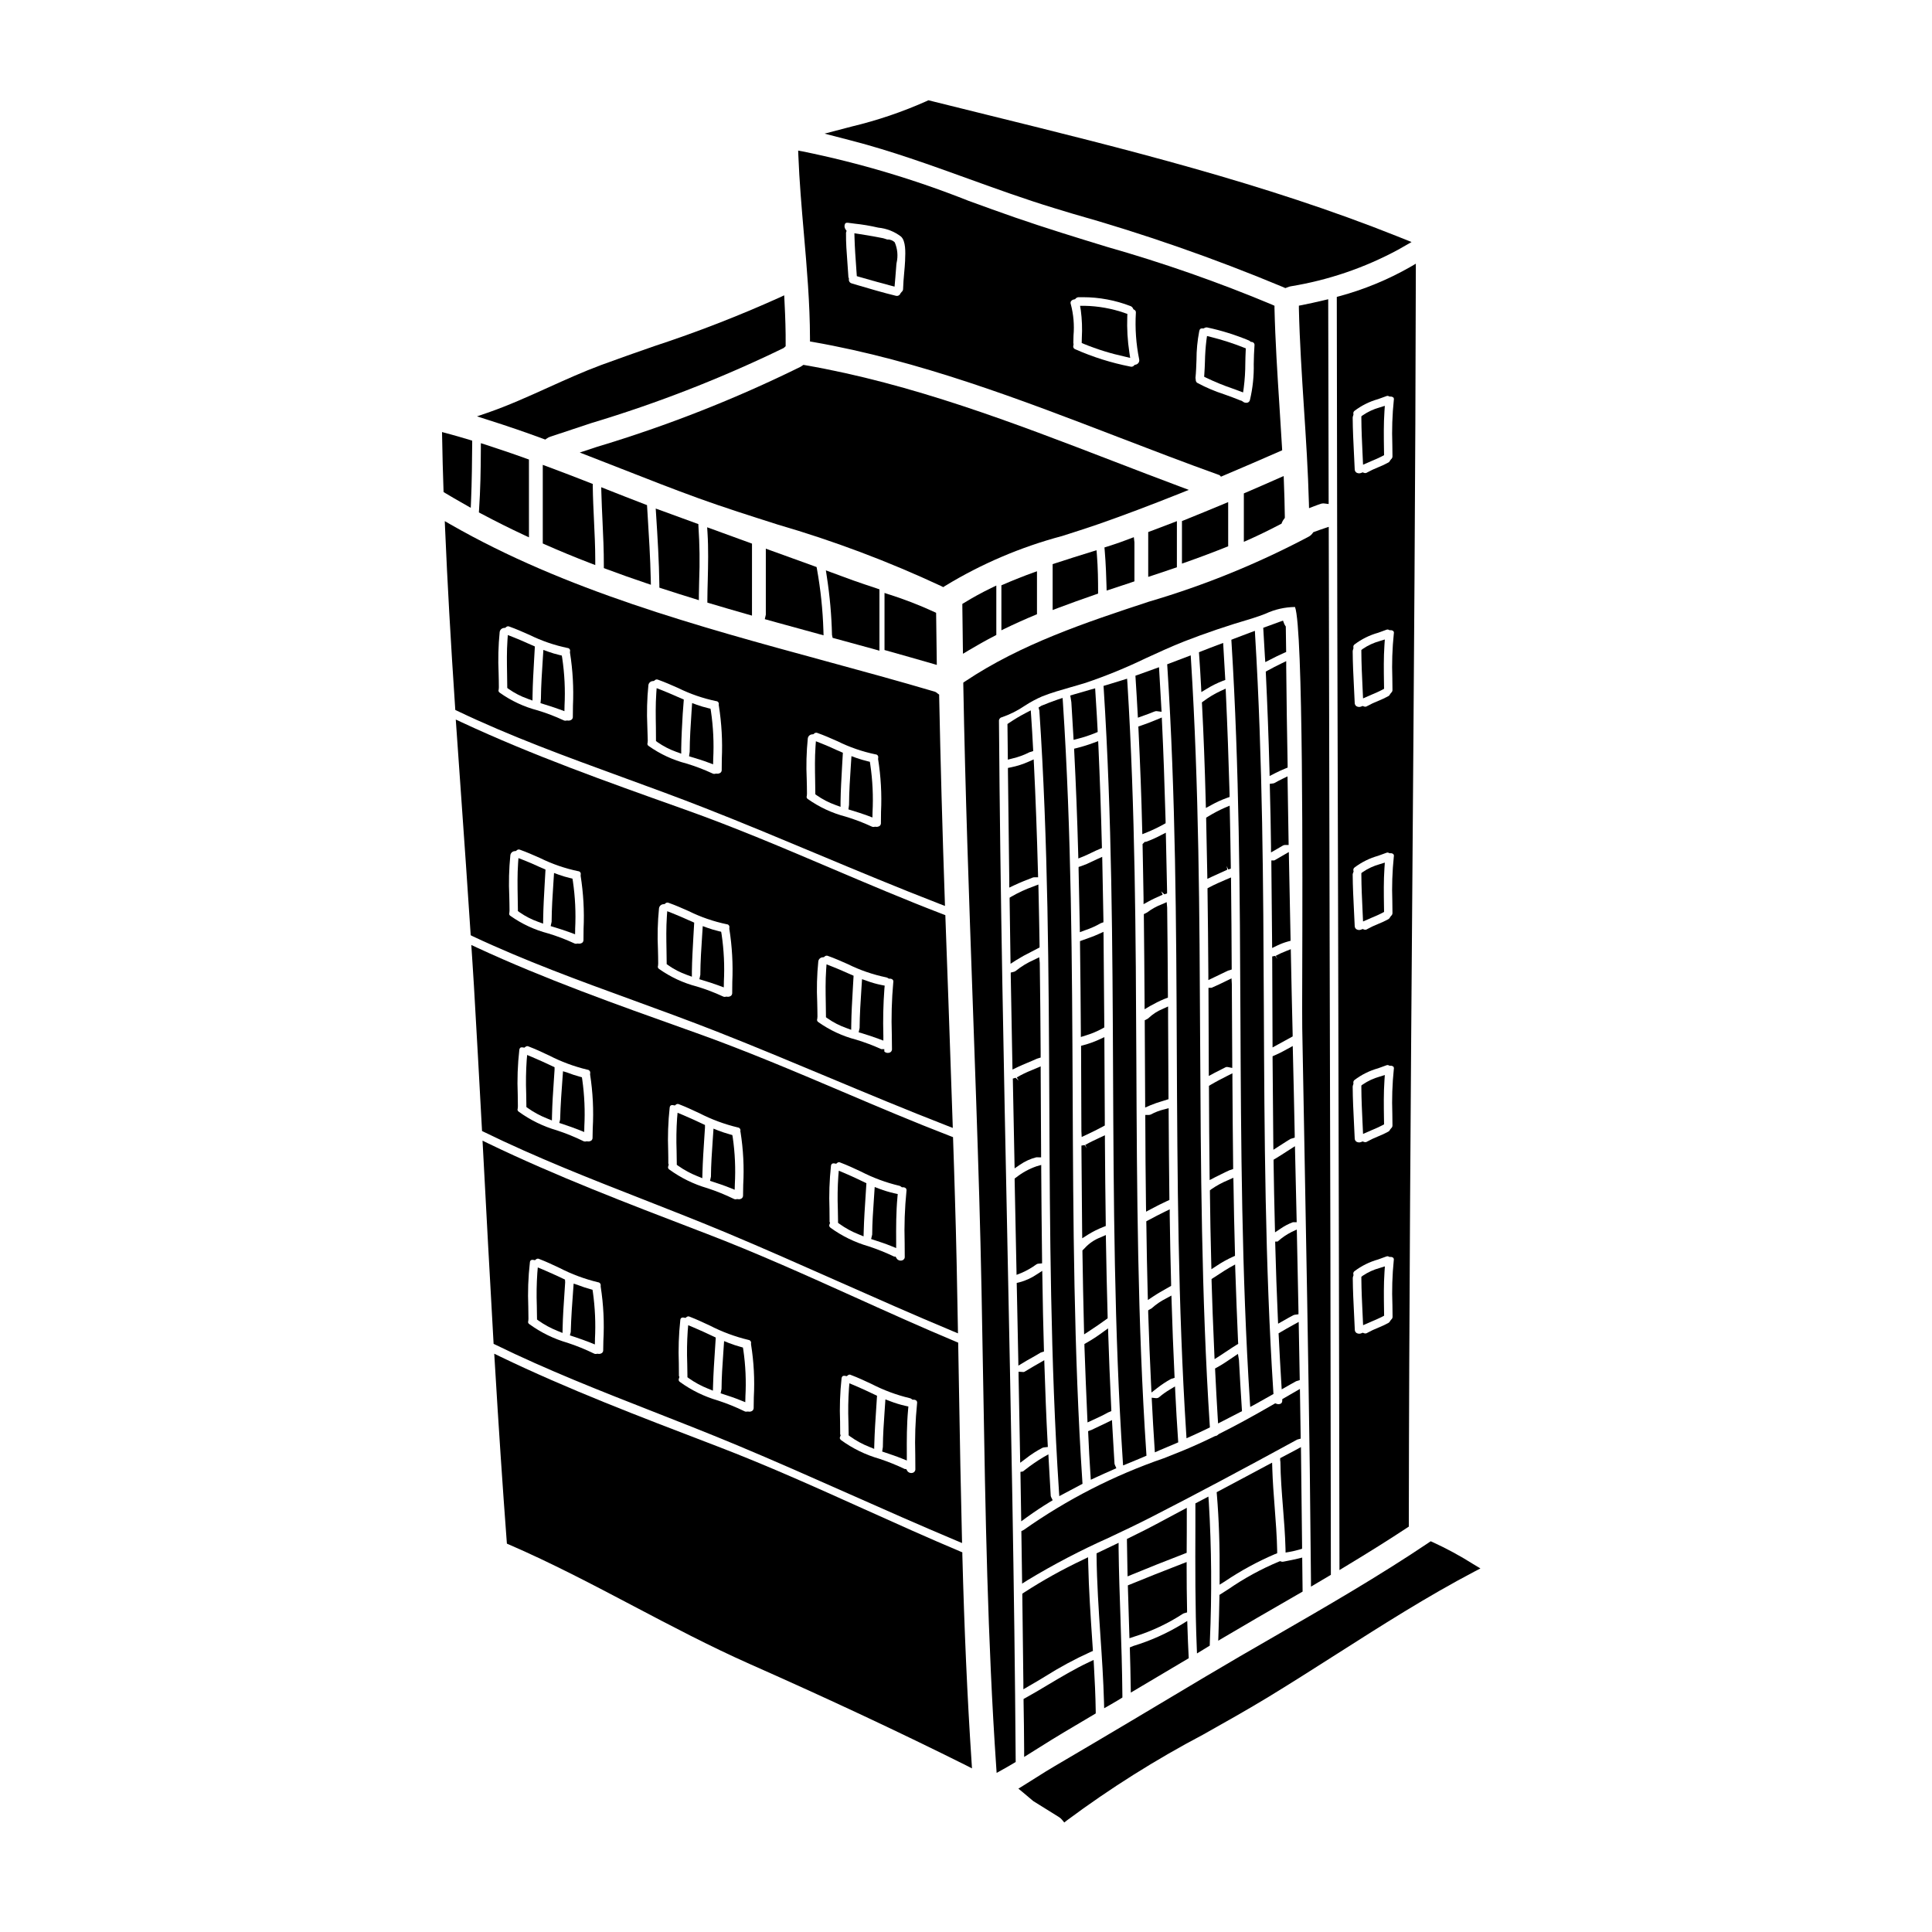 <?xml version="1.0" encoding="UTF-8"?>
<!-- Uploaded to: SVG Repo, www.svgrepo.com, Generator: SVG Repo Mixer Tools -->
<svg fill="#000000" width="800px" height="800px" version="1.1" viewBox="144 144 512 512" xmlns="http://www.w3.org/2000/svg">
 <g>
  <path d="m295.7 376.84-0.629-0.148h-0.004c-1.02-0.242-2.027-0.539-3.012-0.895l-1.23-0.449-0.152 2.363c-0.23 3.481-0.469 7.086-0.488 10.566l-0.25 1.148 0.855 0.262c1.445 0.445 2.891 0.891 4.309 1.422l1.301 0.484 0.027-1.391h-0.008c0.219-4.25 0.016-8.512-0.605-12.719z"/>
  <path d="m364.28 400.05-1.242-0.488-0.094 1.336c-0.211 3.019-0.156 6.074-0.102 9.023 0 1.051 0.035 2.102 0.043 3.148v0.504l0.395 0.293v-0.004c1.539 1.082 3.215 1.945 4.988 2.57l1.305 0.477 0.02-1.387c0.039-3.043 0.223-6.129 0.395-9.121l0.219-3.824-1.641-0.715c-1.391-0.617-2.809-1.242-4.285-1.812z"/>
  <path d="m374.52 345.88-0.629-0.148c-1.023-0.246-2.031-0.543-3.019-0.898l-1.227-0.449-0.156 2.363c-0.23 3.481-0.469 7.086-0.488 10.566l-0.16 1.18 0.852 0.266c1.418 0.438 2.836 0.875 4.223 1.391l1.289 0.488 0.027-1.387v0.004c0.219-4.25 0.016-8.512-0.609-12.719z"/>
  <path d="m282.64 371.89-1.246-0.484-0.094 1.336c-0.207 3.019-0.152 6.078-0.102 9.027 0.02 1.051 0.039 2.098 0.047 3.148v0.516l0.395 0.297c1.539 1.078 3.215 1.941 4.984 2.57l1.305 0.477 0.02-1.391c0.043-3.039 0.227-6.137 0.395-9.125l0.219-3.816-1.656-0.723c-1.379-0.633-2.805-1.277-4.266-1.832z"/>
  <path d="m380.13 474.2 1.363 0.547v-1.469c-0.027-4.07-0.023-8.055 0.336-11.98l0.078-0.863-0.848-0.188c-1.363-0.305-2.707-0.707-4.016-1.203l-1.238-0.469-0.211 3.172c-0.215 3.121-0.445 6.344-0.453 9.426l-0.285 1.18 0.832 0.277c1.496 0.484 2.996 0.977 4.441 1.57z"/>
  <path d="m311.72 409.05c7.25 2.644 14.742 5.379 22.043 8.242 9.84 3.863 19.758 8.016 29.348 12.023 10.445 4.367 21.254 8.887 32 13.059l1.387 0.539-0.047-1.492c-0.355-10.758-0.727-21.535-1.117-32.328-0.262-7.309-0.523-14.613-0.789-21.918l-0.023-0.652-0.609-0.23c-9.973-3.82-19.992-8.086-29.676-12.203-12.559-5.34-25.547-10.863-38.613-15.508l-1.465-0.523c-19.238-6.844-39.133-13.926-57.859-22.668l-1.516-0.703 0.117 1.664c0.434 6.246 0.871 12.496 1.316 18.738 0.852 12.074 1.703 24.141 2.484 36.18l0.039 0.578 0.543 0.277c13.812 6.484 28.355 11.809 42.438 16.926zm67.852-5.691h0.281c0.273-0.008 0.539 0.098 0.738 0.289 0.141 0.172 0.191 0.402 0.141 0.621-0.418 4.644-0.551 9.312-0.391 13.973 0 1.25 0.039 2.508 0.043 3.758 0.039 0.469-0.273 0.891-0.734 0.984-0.453 0.133-0.945 0.016-1.289-0.309l-0.012-0.637h-0.789c-2.172-0.988-4.406-1.828-6.691-2.519-3.59-0.93-6.981-2.508-10.008-4.652-0.301-0.172-0.422-0.547-0.277-0.859l0.051-0.578c0-1.262-0.035-2.523-0.062-3.781v-0.004c-0.172-3.625-0.078-7.258 0.285-10.871 0.078-0.598 0.578-1.055 1.18-1.082l0.305-0.035 0.227-0.199c0.234-0.207 0.57-0.258 0.855-0.125 1.777 0.625 3.543 1.418 5.281 2.18v0.004c3.215 1.59 6.621 2.762 10.133 3.492 0.18 0.031 0.352 0.105 0.5 0.211zm-42.293-13.199c0.738 4.644 1 9.355 0.789 14.059l-0.027 2.898v-0.004c0.02 0.289-0.09 0.57-0.301 0.77-0.309 0.23-0.703 0.324-1.082 0.254l-0.168-0.023-0.164 0.031h-0.004c-0.25 0.07-0.52 0.039-0.75-0.086-2.227-1.035-4.527-1.91-6.879-2.617-3.598-0.93-6.996-2.508-10.027-4.656-0.301-0.172-0.422-0.547-0.277-0.863l0.039-0.562c0-1.266-0.035-2.539-0.066-3.805-0.176-3.617-0.078-7.242 0.281-10.848 0.082-0.598 0.578-1.055 1.18-1.086l0.305-0.031 0.23-0.199v-0.004c0.133-0.125 0.309-0.195 0.488-0.195 0.125 0.004 0.25 0.027 0.363 0.074 1.781 0.625 3.562 1.418 5.285 2.18 3.211 1.59 6.609 2.762 10.117 3.492 0.219 0.008 0.422 0.117 0.555 0.293 0.129 0.176 0.172 0.402 0.117 0.613v0.156zm-39.41-14.098c0.738 4.648 1.004 9.363 0.785 14.066l-0.027 2.898v-0.004c0.027 0.293-0.082 0.586-0.297 0.789-0.312 0.23-0.703 0.32-1.082 0.254l-0.168-0.023-0.164 0.031h-0.004c-0.254 0.066-0.52 0.035-0.75-0.086-2.231-1.035-4.531-1.91-6.887-2.617-3.586-0.934-6.977-2.508-10.004-4.648-0.305-0.172-0.426-0.547-0.281-0.867l0.039-0.562c0-1.262-0.039-2.535-0.066-3.801-0.172-3.621-0.078-7.25 0.285-10.855 0.082-0.598 0.578-1.051 1.18-1.082l0.305-0.035 0.23-0.195v-0.004c0.133-0.125 0.305-0.199 0.488-0.199 0.125 0.004 0.246 0.027 0.363 0.074 1.781 0.629 3.562 1.422 5.285 2.184 3.211 1.586 6.606 2.762 10.113 3.492 0.219 0.008 0.422 0.113 0.555 0.289 0.133 0.176 0.176 0.402 0.121 0.617v0.152z"/>
  <path d="m335.11 390.92-0.629-0.148c-1.023-0.242-2.027-0.539-3.016-0.895l-1.23-0.449-0.152 2.363c-0.23 3.477-0.469 7.086-0.488 10.562l-0.25 1.148 0.855 0.266c1.445 0.441 2.894 0.887 4.309 1.418l1.301 0.484 0.027-1.391h-0.008c0.223-4.25 0.02-8.508-0.605-12.719z"/>
  <path d="m361.46 340.93-1.242-0.488-0.094 1.336c-0.211 3.023-0.156 6.078-0.102 9.055 0 1.051 0.035 2.098 0.043 3.148v0.504l0.395 0.293-0.004-0.004c1.539 1.078 3.219 1.941 4.992 2.57l1.305 0.477v-1.387c0.043-3.043 0.23-6.137 0.395-9.133l0.219-3.812-1.727-0.754c-1.344-0.629-2.742-1.246-4.18-1.805z"/>
  <path d="m292.88 317.73-0.629-0.148c-1.023-0.242-2.031-0.543-3.019-0.898l-1.23-0.445-0.16 2.477c-0.223 3.438-0.461 6.996-0.492 10.488l-0.109 1.137 0.844 0.266c1.406 0.434 2.812 0.867 4.191 1.383l1.301 0.48 0.031-1.387h-0.004c0.219-4.246 0.016-8.508-0.613-12.715z"/>
  <path d="m279.82 312.78-1.242-0.488-0.094 1.336c-0.207 3.008-0.156 6.047-0.102 8.984 0 1.062 0.035 2.129 0.043 3.191v0.504l0.395 0.297h-0.004c1.539 1.074 3.219 1.941 4.992 2.57l1.305 0.48 0.02-1.391c0.043-3.051 0.227-6.152 0.395-9.148l0.215-3.797-1.711-0.75c-1.363-0.613-2.769-1.227-4.211-1.789z"/>
  <path d="m366.09 467.57v0.492l0.395 0.293c1.562 1.121 3.258 2.047 5.051 2.754l1.316 0.539 0.043-1.426c0.086-3.098 0.293-6.238 0.496-9.277l0.215-3.379-1.645-0.789c-1.469-0.695-2.941-1.391-4.434-2.008l-1.242-0.516-0.113 1.34-0.004 0.004c-0.203 2.965-0.246 5.938-0.133 8.902 0.027 1.047 0.047 2.059 0.055 3.07z"/>
  <path d="m317.84 339.88v0.504l0.395 0.293h-0.004c1.543 1.074 3.223 1.941 4.992 2.574l1.309 0.477v-1.391c0.043-3.051 0.227-6.148 0.395-9.148l0.289-3.797-1.73-0.754c-1.391-0.609-2.789-1.223-4.223-1.781l-1.246-0.488-0.094 1.336c-0.207 3.023-0.152 6.078-0.102 9.055-0.004 1.02 0.016 2.07 0.02 3.121z"/>
  <path d="m308.78 349.9c7.289 2.66 14.832 5.406 22.156 8.285 9.883 3.871 19.84 8.039 29.469 12.066 10.656 4.461 21.672 9.055 32.637 13.301l1.387 0.535-0.047-1.488c-0.641-18.656-1.145-36.836-1.492-54.039v-0.48l-0.395-0.289v0.004c-0.09-0.066-0.176-0.141-0.258-0.219l-0.418-0.246c-9.621-2.844-19.59-5.559-29.23-8.188-33.832-9.215-68.797-18.727-99.172-36.148l-1.547-0.887 0.074 1.781c0.617 14.516 1.496 30.113 2.676 47.684l0.039 0.574 0.52 0.246c14.133 6.762 29.117 12.223 43.602 17.508zm6.766-13.449c-0.172-3.629-0.078-7.266 0.285-10.879 0.078-0.598 0.578-1.055 1.18-1.082l0.305-0.035 0.227-0.199c0.129-0.125 0.305-0.195 0.484-0.195 0.125 0 0.254 0.027 0.371 0.074 1.781 0.629 3.566 1.422 5.289 2.184 3.207 1.586 6.606 2.758 10.105 3.488 0.223 0.008 0.426 0.113 0.559 0.289 0.129 0.176 0.176 0.402 0.121 0.617v0.156l0.031 0.152c0.738 4.656 1 9.375 0.785 14.082l-0.027 2.875c0.031 0.297-0.082 0.586-0.301 0.785-0.312 0.234-0.703 0.324-1.082 0.258h-0.164l-0.164 0.031h-0.004c-0.254 0.07-0.523 0.039-0.75-0.086-2.231-1.035-4.531-1.914-6.883-2.621-3.59-0.93-6.981-2.504-10.008-4.648-0.305-0.172-0.426-0.551-0.281-0.867l0.039-0.559c-0.059-1.281-0.086-2.562-0.117-3.82zm61.145 8.66 0.004-0.004c0.746 4.648 1.012 9.363 0.785 14.066l-0.027 2.894v-0.004c0.027 0.297-0.082 0.586-0.301 0.789-0.309 0.227-0.699 0.32-1.082 0.258l-0.164-0.023-0.164 0.031c-0.254 0.066-0.523 0.035-0.758-0.086-2.227-1.035-4.527-1.91-6.879-2.617-3.59-0.934-6.981-2.508-10.008-4.652-0.305-0.172-0.426-0.547-0.281-0.863l0.039-0.562c0-1.266-0.035-2.535-0.066-3.801-0.172-3.621-0.078-7.246 0.285-10.852 0.082-0.598 0.578-1.055 1.184-1.074l0.309-0.039 0.227-0.199v-0.004c0.129-0.121 0.305-0.191 0.484-0.195 0.125 0.004 0.25 0.031 0.367 0.074 1.781 0.629 3.562 1.422 5.289 2.184h0.004c3.203 1.59 6.602 2.762 10.102 3.488 0.223 0.008 0.426 0.113 0.559 0.289 0.133 0.176 0.18 0.402 0.125 0.617v0.156zm-81.641-28.164c0.742 4.644 1.004 9.355 0.789 14.055l-0.031 2.906c0.027 0.293-0.082 0.586-0.301 0.785-0.309 0.23-0.699 0.324-1.082 0.258l-0.164-0.023-0.164 0.035c-0.254 0.062-0.523 0.031-0.758-0.086-2.227-1.039-4.527-1.914-6.879-2.625-3.598-0.938-6.992-2.523-10.023-4.68-0.301-0.172-0.422-0.547-0.273-0.863l0.039-0.559c0-1.262-0.035-2.527-0.066-3.789v-0.004c-0.172-3.625-0.078-7.254 0.281-10.867 0.082-0.598 0.578-1.055 1.184-1.082l0.309-0.035 0.227-0.199c0.129-0.129 0.305-0.199 0.488-0.203 0.125 0.004 0.25 0.031 0.363 0.082 1.781 0.629 3.566 1.422 5.289 2.184h0.004c3.207 1.582 6.602 2.754 10.105 3.484 0.219 0.008 0.426 0.117 0.555 0.293 0.133 0.176 0.18 0.402 0.121 0.613l-0.02 0.152z"/>
  <path d="m373.7 403.93-1.25-0.441-0.156 2.363c-0.227 3.481-0.469 7.086-0.488 10.562l-0.25 1.156 0.863 0.254c1.473 0.445 2.918 0.918 4.328 1.445l1.352 0.5v-1.438l-0.004 0.004c-0.117-4.086-0.027-8.18 0.277-12.258l0.078-0.875-0.883-0.172c-1.316-0.266-2.609-0.633-3.867-1.102z"/>
  <path d="m331.68 346.07 1.301 0.48 0.027-1.387c0.219-4.246 0.016-8.508-0.605-12.715l-0.113-0.633-0.629-0.148-0.004-0.004c-1.02-0.242-2.027-0.539-3.012-0.895l-1.227-0.449-0.16 2.418c-0.23 3.461-0.469 7.035-0.484 10.504l-0.164 1.18 0.855 0.266c1.41 0.414 2.828 0.852 4.215 1.383z"/>
  <path d="m322.07 385.97-1.246-0.488-0.094 1.336c-0.207 3.019-0.152 6.078-0.098 9.027 0 1.051 0.035 2.102 0.043 3.148v0.504l0.395 0.293h-0.004c1.539 1.078 3.215 1.941 4.984 2.57l1.305 0.477v-1.387c0.043-3.047 0.227-6.141 0.395-9.137l0.219-3.809-1.652-0.723c-1.375-0.617-2.797-1.238-4.246-1.812z"/>
  <path d="m327.62 495.71-1.242-0.516-0.113 1.34-0.004-0.004c-0.203 2.957-0.25 5.926-0.137 8.887 0 1.02 0.043 2.039 0.051 3.062v0.5l0.395 0.293-0.004-0.004c1.57 1.105 3.262 2.023 5.043 2.731l1.316 0.539 0.043-1.426c0.086-3.121 0.297-6.297 0.5-9.344l0.215-3.305-0.598-0.285c-1.805-0.852-3.621-1.703-5.465-2.469z"/>
  <path d="m340.88 501.11-0.59-0.168c-1.066-0.293-2.117-0.637-3.148-1.039l-1.25-0.496-0.219 3.262c-0.215 3.098-0.438 6.297-0.457 9.445l-0.242 1.129 0.84 0.273c1.305 0.418 2.844 0.93 4.375 1.551l1.316 0.531 0.039-1.418-0.008 0.004c0.234-4.164 0.051-8.344-0.551-12.469z"/>
  <path d="m301.02 485.8-0.594-0.168v-0.004c-1.066-0.285-2.117-0.633-3.148-1.035l-1.258-0.414-0.098 1.348c-0.277 3.695-0.559 7.516-0.668 11.477l-0.223 0.883 1.18 0.395c1.375 0.461 2.754 0.934 4.109 1.477l1.324 0.535 0.031-1.426h-0.008c0.219-4.164 0.031-8.336-0.551-12.465z"/>
  <path d="m488.7 525.25-0.207-13.168-4.668 2.699-0.027 0.531c-0.004 0.258-0.133 0.496-0.344 0.641-0.328 0.188-0.723 0.223-1.078 0.094l-0.43-0.152-0.395 0.227c-5.562 3.219-10.18 5.731-14.527 7.906l-0.316 0.25 0.004 0.004c-0.148 0.148-0.348 0.238-0.555 0.258l-0.246 0.078c-3.293 1.602-6.246 2.93-9.027 4.055l-4.504 1.793h-0.004c-13.18 4.539-25.652 10.926-37.043 18.965l-0.66 0.34 0.203 13.906 1.484-0.941c6.898-4.164 14.043-7.898 21.398-11.184 3.797-1.789 7.723-3.641 11.488-5.578 11.672-5.977 23.859-12.461 38.523-20.469z"/>
  <path d="m410.96 472.75c-0.93-45.121-1.887-91.785-2.223-137.67-0.043-0.469 0.277-0.895 0.738-0.992 2.141-0.734 4.172-1.75 6.047-3.023 1.488-0.977 3.059-1.824 4.695-2.531 2.43-0.961 5-1.688 7.477-2.398 1.344-0.395 2.688-0.762 4.023-1.18 5.43-1.84 10.742-4.012 15.902-6.508 3.32-1.527 6.758-3.102 10.195-4.465 5.598-2.184 11.5-4.184 18.051-6.109 1.156-0.34 2.32-0.789 3.496-1.227h-0.004c2.453-1.148 5.125-1.758 7.832-1.789 2.191 5.66 1.992 71.59 1.918 96.656-0.023 7.57-0.039 13.047 0 14.957l0.5 27.16c0.547 29.465 1.109 59.93 1.5 89.871l0.023 2.102c0.102 9.055 0.207 18.105 0.289 27.16v1.707l5.273-3.121v-0.566c-0.051-56.613-0.16-113.22-0.328-169.82-0.086-35.328-0.164-70.652-0.234-105.98v-1.367l-1.297 0.434c-0.859 0.289-1.684 0.57-2.516 0.887l-0.281 0.105-0.176 0.246v0.004c-0.281 0.398-0.656 0.727-1.09 0.949-13.5 7.148-27.691 12.918-42.352 17.219-16.605 5.481-33.773 11.148-48.691 21.137l-0.445 0.297v0.539c0.512 28.27 1.535 57.008 2.523 84.805 0.602 16.953 1.203 33.898 1.699 50.836 0.496 16.688 0.789 33.73 1.066 50.211 0.562 33.176 1.145 67.484 3.441 101l0.105 1.547 1.355-0.75c1.02-0.566 2.098-1.18 3.203-1.844l0.488-0.289v-0.566c-0.324-45.863-1.281-92.523-2.207-137.63z"/>
  <path d="m293.13 482.82c-1.777-0.836-3.562-1.668-5.371-2.422l-1.238-0.516-0.113 1.344h-0.004c-0.203 2.953-0.25 5.918-0.141 8.875 0.02 1.02 0.039 2.047 0.047 3.066l0.004 0.512 0.395 0.297h-0.004c1.566 1.102 3.258 2.016 5.039 2.727l1.328 0.543 0.031-1.434c0.062-2.988 0.273-6.016 0.473-8.945l0.199-3.035-0.047-0.73z"/>
  <path d="m399.03 556.02v-0.633l-0.586-0.246c-8.539-3.594-17.141-7.477-25.465-11.223-12.668-5.707-25.766-11.605-38.965-16.656l-1.828-0.699c-18.5-7.086-37.656-14.379-55.695-23.086l-1.512-0.73 0.102 1.672c1.062 17.855 2.113 33.578 3.207 48.074l0.047 0.59 0.547 0.234c11.242 4.856 22.27 10.664 32.938 16.277 10.023 5.277 20.387 10.738 30.957 15.422 21.094 9.344 39.824 18.125 57.273 26.836l1.535 0.789-0.109-1.711c-1.129-17.031-1.926-34.996-2.445-54.91z"/>
  <path d="m368.9 523.88v0.5l0.395 0.293c1.562 1.121 3.262 2.047 5.051 2.754l1.32 0.539 0.039-1.426c0.086-3.086 0.293-6.215 0.496-9.246l0.219-3.406-1.527-0.719c-1.512-0.711-3.023-1.426-4.555-2.062l-1.242-0.512-0.113 1.34c-0.203 2.953-0.25 5.91-0.141 8.863 0.035 1.035 0.059 2.059 0.059 3.082z"/>
  <path d="m330.22 441.85c-1.793-0.844-3.594-1.684-5.414-2.441l-1.242-0.516-0.113 1.34h-0.008c-0.199 2.941-0.246 5.894-0.137 8.844 0.02 1.031 0.039 2.062 0.047 3.098v0.5l0.395 0.297v-0.004c1.57 1.102 3.266 2.019 5.047 2.727l1.32 0.543 0.039-1.426c0.086-3.148 0.297-6.297 0.5-9.367l0.172-2.621v-0.691z"/>
  <path d="m298.21 429.49-0.598-0.168-0.004-0.004c-1.066-0.285-2.117-0.629-3.148-1.031l-1.254-0.395-0.098 1.348c-0.277 3.688-0.559 7.508-0.668 11.465l-0.223 0.883 1.18 0.395c1.375 0.465 2.754 0.934 4.106 1.48l1.328 0.531 0.027-1.43h-0.004c0.219-4.16 0.035-8.336-0.547-12.461z"/>
  <path d="m338.07 444.8-0.594-0.168c-1.227-0.348-2.227-0.676-3.148-1.035l-1.242-0.496-0.219 3.207c-0.215 3.113-0.438 6.332-0.461 9.508l-0.242 1.125 0.844 0.273c1.211 0.395 2.805 0.918 4.375 1.551l1.312 0.527 0.043-1.414-0.004 0.004c0.23-4.164 0.047-8.344-0.551-12.469z"/>
  <path d="m382.95 530.5 1.367 0.551v-1.469c-0.027-4.074-0.023-8.055 0.336-11.984l0.078-0.863-0.848-0.184h-0.004c-1.359-0.312-2.699-0.723-4-1.227l-1.238-0.465-0.215 3.184c-0.219 3.113-0.441 6.336-0.457 9.414l-0.184 1.211 0.82 0.277c1.453 0.492 2.926 0.98 4.344 1.555z"/>
  <path d="m290.36 426.54c-1.797-0.844-3.598-1.684-5.418-2.441l-1.242-0.52-0.117 1.344h-0.004c-0.199 2.953-0.246 5.918-0.133 8.879 0 1.02 0.039 2.043 0.047 3.066v0.5l0.395 0.293c1.566 1.102 3.258 2.019 5.043 2.727l1.328 0.543 0.031-1.434c0.062-3.004 0.273-6.047 0.473-8.992l0.199-2.988v-0.691z"/>
  <path d="m314.59 461.91c7.219 2.832 14.68 5.758 21.941 8.789 9.895 4.148 19.879 8.574 29.52 12.852 9.945 4.406 20.227 8.961 30.43 13.219l1.391 0.582-0.023-1.504c-0.191-11.125-0.418-23.035-0.789-34.805-0.137-5.004-0.309-10.004-0.477-15.039l-0.023-0.652-0.605-0.23c-9.695-3.738-19.438-7.871-28.859-11.883-12.566-5.34-25.586-10.859-38.645-15.516l-2.66-0.949c-18.414-6.559-37.457-13.34-55.391-21.648l-1.5-0.695 0.309 4.676c0.137 2.086 0.277 4.172 0.395 6.262 0.73 12.578 1.434 25.176 2.109 37.785l0.031 0.574 0.52 0.254c13.773 6.742 28.285 12.434 42.328 17.93zm49.258 5.879c0-1.109 0-2.211-0.027-3.316h0.004c-0.152-3.844-0.023-7.695 0.391-11.52 0.012-0.203 0.102-0.395 0.254-0.531 0.207-0.121 0.453-0.156 0.684-0.098l0.441 0.078 0.348-0.277v0.004c0.211-0.16 0.496-0.18 0.727-0.051 1.848 0.691 3.688 1.551 5.473 2.387 3.227 1.664 6.648 2.934 10.18 3.773 0.16 0.035 0.309 0.105 0.43 0.211l0.25 0.188h0.316c0.281-0.008 0.555 0.094 0.762 0.289 0.133 0.184 0.188 0.414 0.148 0.637-0.461 4.594-0.625 9.211-0.484 13.828 0 1.211 0.023 2.422 0.023 3.633 0.043 0.477-0.281 0.906-0.75 1.004-0.516 0.152-1.07-0.047-1.371-0.488l-0.309-0.516h-0.352 0.004c-2.195-1.051-4.457-1.961-6.769-2.727-3.641-1.043-7.066-2.715-10.133-4.934-0.426-0.348-0.363-0.648-0.281-0.844l0.164-0.445zm-23.598-23.762 0.004 0.004c0.73 4.613 0.969 9.293 0.707 13.957l-0.043 2.781c0.02 0.301-0.098 0.59-0.32 0.789-0.305 0.227-0.691 0.312-1.062 0.23l-0.176-0.027-0.176 0.035h-0.004c-0.238 0.07-0.492 0.039-0.707-0.078-2.262-1.102-4.598-2.051-6.988-2.832-3.637-1.055-7.062-2.731-10.125-4.961-0.297-0.184-0.41-0.559-0.262-0.875l0.125-0.434-0.113-0.262c0-1.113 0-2.219-0.031-3.324v0.004c-0.152-3.848-0.023-7.699 0.395-11.527 0.012-0.203 0.102-0.391 0.25-0.531 0.207-0.121 0.457-0.156 0.688-0.094l0.438 0.078 0.348-0.281v0.004c0.227-0.145 0.508-0.16 0.75-0.047 1.785 0.684 3.578 1.52 5.309 2.332l0.004-0.004c3.258 1.684 6.711 2.969 10.281 3.824 0.219 0.023 0.422 0.137 0.551 0.316 0.129 0.184 0.172 0.41 0.117 0.625v0.141zm-39.871-15.32c0.738 4.742 0.977 9.551 0.703 14.344l-0.047 2.422c0.023 0.289-0.09 0.57-0.305 0.766-0.301 0.219-0.68 0.305-1.047 0.234l-0.18-0.031-0.18 0.039c-0.246 0.062-0.508 0.035-0.738-0.082-2.258-1.105-4.59-2.051-6.977-2.836-3.637-1.051-7.062-2.723-10.125-4.949-0.301-0.172-0.422-0.543-0.277-0.859l0.039-0.535c0-1.047-0.023-2.094-0.039-3.148-0.168-3.965-0.027-7.934 0.422-11.875 0.012-0.207 0.102-0.398 0.254-0.535 0.129-0.082 0.273-0.121 0.426-0.113 0.074 0 0.148 0.008 0.223 0.02l0.426 0.074 0.348-0.254c0.227-0.172 0.535-0.199 0.785-0.062 1.82 0.688 3.625 1.535 5.375 2.363l0.004-0.004c3.242 1.676 6.68 2.953 10.23 3.801 0.227 0.02 0.43 0.133 0.562 0.312 0.133 0.18 0.184 0.406 0.141 0.629v0.137z"/>
  <path d="m317.2 518.13c7.281 2.859 14.816 5.809 22.137 8.867 9.977 4.168 20.027 8.625 29.75 12.938 9.301 4.125 18.926 8.391 28.469 12.398l1.402 0.59-0.035-1.523c-0.32-12.746-0.543-25.508-0.762-38.266l-0.234-13.324-0.59-0.246c-8.996-3.766-18.062-7.848-26.828-11.809-12.785-5.762-26.004-11.719-39.301-16.816l-2.266-0.867c-18.465-7.086-37.559-14.367-55.566-23.059l-1.5-0.723 0.09 1.66c0.898 17.199 1.84 34.402 2.812 51.605l0.031 0.574 0.52 0.25c13.633 6.676 27.988 12.309 41.871 17.75zm49.457 5.965c0-1.109 0-2.219-0.027-3.32v-0.004c-0.152-3.844-0.02-7.695 0.395-11.523 0.012-0.203 0.105-0.395 0.254-0.531 0.207-0.125 0.453-0.156 0.688-0.094l0.438 0.074 0.348-0.277-0.004 0.004c0.215-0.16 0.5-0.18 0.734-0.047 1.844 0.688 3.688 1.551 5.469 2.383h-0.004c3.231 1.664 6.644 2.934 10.18 3.777 0.16 0.031 0.312 0.105 0.438 0.211l0.25 0.184h0.312c0.281-0.008 0.555 0.094 0.758 0.285 0.137 0.184 0.191 0.414 0.152 0.637-0.465 4.594-0.625 9.215-0.484 13.832 0 1.207 0.023 2.422 0.023 3.633 0.039 0.477-0.285 0.91-0.758 1.004-0.512 0.152-1.062-0.047-1.359-0.488l-0.309-0.516h-0.352c-2.195-1.051-4.457-1.961-6.769-2.727-3.641-1.043-7.07-2.715-10.133-4.941-0.43-0.344-0.363-0.641-0.281-0.84l0.16-0.441zm-23.617-23.77c0.738 4.602 0.984 9.273 0.73 13.93l-0.039 2.809c0.016 0.301-0.105 0.59-0.328 0.789-0.305 0.227-0.691 0.309-1.062 0.23l-0.16-0.008h-0.18c-0.234 0.07-0.492 0.039-0.707-0.078-2.262-1.102-4.594-2.047-6.984-2.828-3.637-1.051-7.066-2.723-10.133-4.945-0.297-0.184-0.41-0.559-0.266-0.875l0.141-0.434-0.129-0.27c0-1.105 0-2.211-0.027-3.312v0.004c-0.152-3.848-0.023-7.699 0.395-11.527 0.008-0.203 0.098-0.395 0.254-0.531 0.203-0.121 0.449-0.156 0.684-0.098l0.438 0.078 0.352-0.281-0.004 0.004c0.223-0.152 0.512-0.168 0.75-0.043 1.789 0.684 3.578 1.52 5.309 2.332v-0.004c3.262 1.684 6.715 2.969 10.281 3.824 0.223 0.02 0.422 0.137 0.551 0.316 0.129 0.18 0.176 0.406 0.121 0.621v0.141zm-39.844-15.312c0.738 4.742 0.973 9.551 0.703 14.344l-0.043 2.422c0.02 0.285-0.094 0.566-0.309 0.762-0.301 0.219-0.68 0.305-1.047 0.238l-0.18-0.031-0.176 0.035h-0.004c-0.246 0.066-0.508 0.039-0.734-0.082-2.262-1.102-4.594-2.051-6.984-2.836-3.641-1.051-7.07-2.723-10.137-4.953-0.305-0.172-0.426-0.543-0.281-0.859l0.039-0.535c0-1.055-0.023-2.109-0.039-3.148-0.168-3.957-0.027-7.918 0.426-11.852 0.008-0.207 0.102-0.402 0.254-0.535 0.125-0.082 0.273-0.121 0.422-0.117 0.078 0 0.152 0.008 0.23 0.023l0.426 0.074 0.344-0.262-0.004 0.004c0.23-0.172 0.535-0.195 0.789-0.062 1.812 0.688 3.617 1.535 5.359 2.363v-0.004c3.246 1.676 6.684 2.957 10.234 3.809 0.223 0.02 0.426 0.133 0.559 0.312 0.133 0.18 0.184 0.406 0.141 0.625v0.141z"/>
  <path d="m484.19 270.15-1.328 0.586c-2.871 1.262-5.734 2.527-8.633 3.766l-0.598 0.254v12.832l1.387-0.613c2.516-1.121 5.223-2.438 8.266-4.027l0.328-0.168 0.133-0.344v0.004c0.137-0.328 0.32-0.637 0.543-0.918l0.203-0.27v-0.34c-0.027-3.106-0.137-6.211-0.25-9.316z"/>
  <path d="m498.98 222.48-0.715 0.203v0.742c0.055 55.656 0.172 111.32 0.355 166.99 0.145 55.977 0.262 111.95 0.352 167.93v1.738l1.488-0.902c6.434-3.883 11.66-7.164 16.449-10.324l0.441-0.289v-0.531c0.07-56.598 0.512-114.14 0.934-169.78 0.395-53.312 0.832-108.44 0.926-162.66v-1.715l-1.484 0.867-0.008 0.008c-5.894 3.356-12.191 5.953-18.738 7.731zm3.684 31.18c-0.066-0.297 0.051-0.605 0.297-0.785 1.867-1.418 3.988-2.473 6.246-3.102 0.719-0.246 1.445-0.504 2.176-0.789 0.109-0.043 0.227-0.07 0.348-0.074 0.098 0 0.195 0.027 0.281 0.07l0.219 0.109h0.242l0.004 0.004c0.285-0.016 0.566 0.078 0.789 0.254 0.129 0.184 0.172 0.418 0.113 0.633-0.41 3.941-0.539 7.906-0.395 11.867 0 1.016 0.031 2.031 0.035 3.035 0.02 0.312-0.113 0.617-0.359 0.812l-0.281 0.359v-0.004c-0.082 0.219-0.238 0.402-0.441 0.516-0.875 0.48-1.777 0.902-2.703 1.27-1.004 0.395-1.977 0.852-2.922 1.371-0.238 0.172-0.543 0.211-0.816 0.109l-0.395-0.145-0.371 0.16c-0.402 0.164-0.863 0.137-1.242-0.078-0.301-0.195-0.48-0.531-0.477-0.891-0.059-1.312-0.125-2.625-0.188-3.938-0.16-3.195-0.328-6.504-0.348-9.727 0.008-0.184 0.047-0.363 0.117-0.535l0.082-0.246zm10.344 236.22c0 1.016 0.031 2.027 0.035 3.035 0.016 0.309-0.117 0.602-0.359 0.789l-0.281 0.363c-0.082 0.215-0.238 0.398-0.441 0.512-0.875 0.477-1.777 0.898-2.703 1.266-1 0.398-1.977 0.859-2.922 1.379-0.238 0.168-0.543 0.203-0.816 0.102l-0.395-0.141-0.371 0.156c-0.402 0.172-0.867 0.141-1.246-0.078-0.301-0.195-0.48-0.531-0.473-0.891-0.059-1.312-0.125-2.621-0.188-3.938-0.16-3.199-0.328-6.508-0.348-9.73v0.004c0.008-0.184 0.047-0.363 0.117-0.531l0.082-0.25-0.051-0.254v-0.004c-0.059-0.297 0.055-0.605 0.297-0.789 1.871-1.418 3.992-2.469 6.254-3.102 0.715-0.25 1.441-0.504 2.168-0.789v0.004c0.109-0.047 0.227-0.074 0.348-0.074 0.098 0 0.195 0.023 0.281 0.07l0.219 0.109h0.246c0.289-0.023 0.57 0.07 0.789 0.254 0.129 0.188 0.168 0.422 0.113 0.641-0.395 3.941-0.516 7.91-0.355 11.871zm-10.344-58.883c-0.059-0.297 0.055-0.605 0.297-0.789 1.867-1.418 3.988-2.469 6.25-3.098 0.719-0.25 1.445-0.508 2.172-0.789v0.004c0.109-0.047 0.227-0.074 0.348-0.078 0.098 0.004 0.195 0.027 0.281 0.07l0.219 0.109h0.246c0.285-0.02 0.57 0.07 0.789 0.254 0.129 0.184 0.172 0.418 0.113 0.637-0.406 3.941-0.539 7.906-0.395 11.867 0 1.012 0.031 2.027 0.035 3.035 0.016 0.309-0.117 0.602-0.359 0.789l-0.281 0.359c-0.082 0.219-0.238 0.398-0.441 0.516-0.875 0.477-1.777 0.898-2.703 1.266-1 0.398-1.977 0.855-2.922 1.379-0.238 0.168-0.543 0.207-0.816 0.102l-0.395-0.141-0.371 0.156c-0.402 0.168-0.863 0.141-1.246-0.078-0.301-0.195-0.48-0.531-0.473-0.891-0.059-1.312-0.125-2.621-0.188-3.938-0.16-3.199-0.328-6.508-0.348-9.73v0.004c0.008-0.184 0.047-0.363 0.117-0.531l0.082-0.25zm0-115.42v-0.004c-0.066-0.297 0.047-0.605 0.297-0.785 1.867-1.418 3.988-2.469 6.25-3.098 0.719-0.25 1.445-0.504 2.172-0.789 0.109-0.047 0.227-0.07 0.348-0.074 0.098 0 0.195 0.023 0.281 0.066l0.219 0.109h0.246c0.285-0.016 0.566 0.074 0.789 0.258 0.129 0.184 0.172 0.414 0.113 0.633-0.41 3.941-0.539 7.91-0.395 11.871 0 1.012 0.031 2.023 0.035 3.031 0.02 0.312-0.113 0.617-0.359 0.809l-0.281 0.359c-0.082 0.219-0.238 0.402-0.441 0.516-0.875 0.477-1.777 0.902-2.703 1.27-1 0.395-1.977 0.852-2.922 1.371-0.238 0.172-0.543 0.211-0.816 0.109l-0.395-0.141-0.371 0.156c-0.402 0.168-0.863 0.137-1.246-0.082-0.301-0.195-0.48-0.531-0.473-0.887-0.059-1.312-0.125-2.625-0.188-3.938-0.16-3.195-0.328-6.504-0.348-9.727 0.008-0.184 0.047-0.363 0.117-0.531l0.082-0.25zm-0.031 59.621 0.082-0.246-0.051-0.262c-0.059-0.297 0.055-0.605 0.297-0.789 1.871-1.418 3.992-2.469 6.254-3.102 0.719-0.25 1.441-0.504 2.168-0.789v0.004c0.109-0.051 0.227-0.074 0.348-0.082 0.098 0.004 0.195 0.027 0.281 0.074l0.219 0.109h0.246c0.289-0.031 0.574 0.062 0.789 0.254 0.129 0.184 0.172 0.418 0.113 0.637-0.41 3.941-0.539 7.906-0.395 11.863 0 1.016 0.031 2.027 0.035 3.035 0.02 0.312-0.113 0.617-0.359 0.809l-0.281 0.363c-0.082 0.219-0.238 0.398-0.441 0.516-0.871 0.477-1.777 0.898-2.703 1.262-1 0.398-1.977 0.855-2.922 1.379-0.238 0.168-0.543 0.207-0.816 0.105l-0.395-0.145-0.371 0.16c-0.406 0.168-0.867 0.137-1.246-0.082-0.301-0.195-0.477-0.531-0.473-0.887-0.059-1.312-0.125-2.625-0.188-3.938-0.16-3.195-0.328-6.508-0.348-9.73v0.004c0.02-0.184 0.074-0.359 0.156-0.523z"/>
  <path d="m442.74 227.92 0.027-0.727-0.688-0.234v-0.004c-3.43-1.199-7.031-1.844-10.668-1.914h-1.18l0.191 1.18h0.004c0.316 2.414 0.406 4.852 0.27 7.281l-0.031 1.387 0.605 0.266c3.496 1.426 7.113 2.547 10.805 3.348l1.434 0.344-0.219-1.457c-0.48-3.133-0.664-6.305-0.551-9.469z"/>
  <path d="m489.04 224.85-0.82 0.152v0.836c0.203 8.785 0.789 17.684 1.34 26.293 0.539 8.234 1.09 16.754 1.312 25.145l0.035 1.395 1.305-0.5c0.57-0.219 1.145-0.438 1.773-0.637v-0.004c0.324-0.113 0.676-0.148 1.02-0.098l1.102 0.137-0.117-54.266-1.207 0.285c-1.898 0.441-3.812 0.887-5.742 1.262z"/>
  <path d="m469.17 288.9 0.312-0.121-0.004-11.719-0.68 0.289c-3.785 1.594-7.648 3.148-11.258 4.617l-0.309 0.121v11.273l0.656-0.227c3.926-1.375 7.723-2.809 11.281-4.234z"/>
  <path d="m357.03 205.83c0.789 9.109 1.609 18.527 1.625 27.832v0.828l0.812 0.141c28.078 4.914 54.832 15.191 80.707 25.137 8.828 3.391 17.957 6.898 27.039 10.16l0.359 0.395 0.633-0.27c5.016-2.113 10-4.281 14.957-6.449l0.629-0.277-0.039-0.68c-0.207-3.668-0.449-7.332-0.684-11.02-0.547-8.512-1.113-17.32-1.316-25.977v-0.625l-0.57-0.25 0.004-0.012c-14.297-5.981-28.938-11.105-43.844-15.348-7.981-2.445-16.238-4.977-24.277-7.758-4.144-1.438-8.266-2.938-12.395-4.438-14.242-5.656-28.953-10.039-43.969-13.094l-1.18-0.215 0.047 1.215c0.27 6.93 0.875 13.934 1.461 20.703zm111.36 42.66c-2.43-0.789-4.785-1.789-7.039-2.992-0.23-0.129-0.5-0.352-0.492-1.078l-0.047-0.242c0.16-1.594 0.211-3.191 0.27-4.785v-0.004c-0.004-2.559 0.242-5.109 0.727-7.621 0.117-0.52 0.312-0.789 0.895-0.727h0.262l0.23-0.121v-0.004c0.227-0.133 0.5-0.18 0.758-0.129 3.789 0.809 7.488 1.969 11.062 3.461 0.09 0.047 0.176 0.105 0.254 0.172l0.199 0.164 0.262 0.039c0.223 0.02 0.426 0.129 0.562 0.301 0.137 0.176 0.191 0.398 0.156 0.617-0.129 1.617-0.164 3.238-0.195 4.859l-0.004 0.004c0.078 3.223-0.258 6.445-1.004 9.586-0.066 0.344-0.32 0.617-0.656 0.719-0.457 0.109-0.938-0.016-1.281-0.328l-0.367-0.211c-0.051-0.02-0.105-0.031-0.156-0.035h-0.035c-1.426-0.598-2.891-1.121-4.359-1.645zm-22.496-9.258c0.066 0.312 0.008 0.637-0.168 0.898-0.176 0.266-0.453 0.449-0.762 0.508l-0.273 0.066-0.191 0.195v0.004c-0.246 0.262-0.625 0.359-0.965 0.242-5.023-0.98-9.922-2.523-14.602-4.598-0.199-0.07-0.363-0.219-0.449-0.414-0.09-0.191-0.098-0.41-0.02-0.609l0.035-0.266v0.004c0.004-0.113-0.012-0.227-0.055-0.332 0-0.668 0.027-1.344 0.047-2.016 0.242-2.781 0-5.586-0.715-8.289-0.102-0.242-0.094-0.523 0.027-0.758 0.184-0.27 0.469-0.453 0.789-0.504l0.289-0.062 0.207-0.203v-0.004c0.199-0.199 0.465-0.32 0.746-0.332h1.18 0.004c4.305 0.004 8.578 0.805 12.594 2.359 0.273 0.109 0.496 0.312 0.625 0.574l0.129 0.266 0.254 0.145h0.004c0.285 0.152 0.441 0.469 0.395 0.789-0.246 4.133 0.051 8.281 0.875 12.336zm-76.965-21.535c-0.004-0.074-0.035-0.145-0.086-0.199-0.078-1.363-0.176-2.723-0.285-4.082-0.184-2.496-0.395-5.07-0.355-7.769l0.152-0.473-0.285-0.395 0.008 0.004c-0.309-0.426-0.359-0.98-0.141-1.457 0.113-0.203 0.34-0.32 0.574-0.293h0.18l1.684 0.219v0.004c2.148 0.219 4.281 0.578 6.383 1.07 2.184 0.211 4.266 1.027 6.008 2.359 1.312 1.18 1.18 4.262 1.098 6.094v0.262c-0.051 1.117-0.152 2.227-0.254 3.336-0.121 1.391-0.246 2.773-0.281 4.156 0.012 0.324-0.133 0.633-0.391 0.828l-0.305 0.375c-0.176 0.512-0.723 0.793-1.238 0.641-3.379-0.82-6.785-1.828-10.086-2.801l-1.598-0.477v-0.004c-0.508-0.121-0.832-0.621-0.742-1.137v-0.145z"/>
  <path d="m370.92 215.13 0.145 2.055 0.66 0.191c2.754 0.789 5.481 1.574 8.219 2.285l1.125 0.293 0.207-2.398c0.086-0.957 0.172-1.93 0.23-2.898 0-0.277 0.051-0.617 0.094-1l0.008 0.004c0.418-1.816 0.246-3.715-0.488-5.43-0.359-0.367-0.828-0.617-1.34-0.707l-0.191-0.062-0.199 0.023c-0.164 0.012-0.332-0.016-0.48-0.082-0.133-0.051-0.277-0.094-0.418-0.137l-0.434-0.133c-0.582-0.125-1.18-0.23-1.684-0.324-0.395-0.07-0.754-0.129-1.016-0.188-1.141-0.207-2.305-0.395-3.453-0.574l-1.484-0.23 0.031 1.18c0.078 2.715 0.273 5.469 0.469 8.133z"/>
  <path d="m266.57 277.33 2.184 1.246 0.07-1.605c0.227-5.082 0.285-11.836 0.312-15.465v-0.727l-0.695-0.215c-2.016-0.625-4.023-1.18-6.039-1.73l-1.258-0.336 0.023 1.305c0.082 4.68 0.195 9.387 0.367 14.066l0.02 0.527 0.449 0.277c1.504 0.914 3.039 1.789 4.566 2.656z"/>
  <path d="m505.17 482.06-0.395 0.297v0.508c0.023 3.148 0.176 6.34 0.328 9.445l0.133 2.879 2.43-1.055c0.879-0.371 1.762-0.742 2.606-1.18l0.535-0.281-0.023-1.48c-0.051-3.344-0.105-6.805 0.125-10.16l0.098-1.43-1.371 0.422 0.004 0.004c-1.59 0.426-3.102 1.113-4.469 2.031z"/>
  <path d="m505.09 264.27 0.133 2.883 2.438-1.062c0.879-0.367 1.754-0.738 2.594-1.18l0.539-0.285-0.023-1.484c-0.051-3.344-0.105-6.801 0.125-10.16l0.098-1.43-1.371 0.422h0.004c-1.59 0.438-3.094 1.133-4.457 2.059l-0.395 0.301v0.504c0.016 3.144 0.172 6.34 0.316 9.434z"/>
  <path d="m400.49 191.32c7.477 2.699 15.188 5.492 22.934 7.848l4.594 1.395c19.004 5.359 37.668 11.863 55.891 19.465l0.723 0.32 0.746-0.273h0.004c0.211-0.086 0.43-0.152 0.652-0.195 9.977-1.629 19.609-4.91 28.5-9.715l3.543-2.023-3.777-1.512c-34.977-13.98-72.477-23.246-108.75-32.211l-15.516-3.848-0.633 0.301v-0.004c-6.305 2.805-12.855 5.023-19.566 6.633l-7.316 1.914 7.32 1.898c10.379 2.691 20.684 6.41 30.652 10.008z"/>
  <path d="m505.09 326.2 0.133 2.879 2.457-1.07c0.871-0.367 1.742-0.734 2.574-1.18l0.539-0.285-0.023-1.484c-0.051-3.34-0.105-6.801 0.125-10.16l0.098-1.43-1.371 0.422h0.004c-1.59 0.438-3.094 1.133-4.457 2.059l-0.395 0.301v0.504c0.016 3.152 0.172 6.352 0.316 9.445z"/>
  <path d="m505.09 385.32 0.133 2.879 2.438-1.059c0.879-0.367 1.754-0.738 2.594-1.18l0.539-0.285-0.023-1.484c-0.051-3.344-0.105-6.805 0.125-10.16l0.098-1.43-1.371 0.422h0.004c-1.59 0.438-3.094 1.133-4.457 2.059l-0.395 0.301v0.504c0.016 3.144 0.172 6.34 0.316 9.434z"/>
  <path d="m459.04 273.82-2.383-0.891c-5.945-2.219-11.855-4.496-17.762-6.769-26.129-10.055-53.137-20.469-81.59-25.398l-0.395-0.066-0.75 0.504c-17.355 8.555-35.391 15.648-53.926 21.211l-4.59 1.516 2.559 0.992c2.863 1.105 5.715 2.231 8.566 3.344 6.711 2.637 13.652 5.359 20.426 7.812 6.769 2.453 13.891 4.699 20.824 6.914v0.004c14.879 4.32 29.406 9.785 43.445 16.344l0.512 0.262 0.477-0.32c9.648-5.871 20.086-10.32 31-13.223 3.234-1.031 6.488-2.066 9.742-3.191 6.492-2.266 13.516-4.914 21.492-8.094z"/>
  <path d="m505.09 441.62 0.133 2.883 2.457-1.074c0.871-0.367 1.742-0.73 2.578-1.18l0.535-0.281-0.023-1.48c-0.051-3.344-0.105-6.805 0.125-10.164l0.098-1.43-1.371 0.422h0.004c-1.59 0.441-3.094 1.137-4.457 2.059l-0.395 0.301v0.504c0.016 3.152 0.172 6.352 0.316 9.441z"/>
  <path d="m360.4 294.27-0.531-0.195-5.801-2.098c-1.934-0.695-3.867-1.391-5.797-2.094l-1.32-0.484v17.539-0.035l-0.27 1.18 3.273 0.91c3.672 1.016 7.332 2.031 11.02 3.023l1.277 0.352-0.039-1.324c-0.172-5.438-0.738-10.859-1.703-16.215z"/>
  <path d="m329.07 282.89-4.148-1.512c-1.27-0.449-2.543-0.922-3.809-1.395l-3.34-1.211 0.094 1.504c0.395 6.133 0.789 12.469 0.871 18.754v0.703l0.668 0.219c2.844 0.93 5.691 1.832 8.547 2.707l1.254 0.395v-1.316c0.02-1.309 0.047-2.617 0.078-3.938l0.004 0.008c0.188-4.758 0.121-9.523-0.195-14.273z"/>
  <path d="m331.46 302.96v0.738l0.711 0.211c3.293 0.984 6.57 1.945 9.863 2.879l1.25 0.355 0.004-19.078-11.883-4.328 0.094 1.5c0.262 4.176 0.16 8.461 0.062 12.594-0.055 1.719-0.086 3.422-0.102 5.129z"/>
  <path d="m304.66 294.79c3.481 1.305 7.016 2.555 10.504 3.727l1.328 0.449-0.031-1.402c-0.125-5.797-0.496-11.656-0.848-17.32l-0.148-2.383-0.59-0.227c-3.379-1.297-6.75-2.613-10.156-3.965l-1.387-0.551 0.039 1.492c0.066 2.504 0.184 5.008 0.301 7.508 0.18 3.852 0.367 7.84 0.352 11.746v0.684z"/>
  <path d="m271.43 261.45v1.355c-0.031 6.332-0.113 10.816-0.48 16.355l-0.039 0.633 0.562 0.301c3.992 2.117 7.691 3.969 11.305 5.652l1.402 0.652-0.004-20.617-0.648-0.234c-3.938-1.422-7.836-2.723-10.809-3.695z"/>
  <path d="m288.02 260.31 0.48 0.18 0.422-0.297v0.004c0.281-0.211 0.594-0.375 0.926-0.484h0.035c3.617-1.219 7.242-2.414 10.871-3.609h0.004c17.477-5.254 34.504-11.902 50.918-19.879l0.527-0.473v-0.59c0.023-3.289-0.07-6.816-0.312-11.434l-0.074-1.465-1.324 0.617c-10.785 4.859-21.824 9.145-33.062 12.836-4.754 1.656-9.496 3.309-14.168 5.035-4.769 1.777-9.445 3.894-13.965 5.934-5.227 2.363-10.629 4.805-16.074 6.691l-2.816 0.965 2.836 0.906c5.129 1.625 10.113 3.332 14.777 5.062z"/>
  <path d="m301.09 272.91v-0.66l-0.617-0.238c-3.746-1.465-7.527-2.934-11.305-4.328l-1.328-0.492v20.832l0.586 0.262c3.859 1.707 7.894 3.375 11.98 4.945l1.344 0.516v-1.438c0-3.434-0.176-6.918-0.332-10.293-0.145-3.051-0.289-6.082-0.328-9.105z"/>
  <path d="m409.38 299.12v11.918l0.707-0.348c2.754-1.336 5.586-2.609 8.418-3.785l0.305-0.125v-11.387l-0.656 0.234c-2.719 0.969-5.574 2.098-8.477 3.363z"/>
  <path d="m448.29 285v11.879l1.289-0.422c1.895-0.621 3.75-1.238 5.644-1.895l0.664-0.223 0.004-12.234-1.344 0.523c-1.883 0.727-3.734 1.43-5.617 2.133z"/>
  <path d="m433.42 290.18c-3.269 1.012-6.543 2.031-9.785 3.102l-0.676 0.219v12.164l1.336-0.508c3.148-1.18 6.527-2.418 10.047-3.621l0.664-0.227v-0.699c0-2.465-0.035-6.133-0.316-9.57l-0.098-1.223z"/>
  <path d="m367.23 296.76c-0.934-0.34-1.867-0.676-2.789-1.023l-1.574-0.586 0.25 1.656c0.793 5.113 1.25 10.27 1.371 15.441l0.164 0.789 0.711 0.191c3.492 0.945 6.988 1.891 10.453 2.859l1.246 0.352v-16.254l-0.676-0.238c-2.129-0.699-4.234-1.406-6.266-2.125-0.953-0.359-1.922-0.715-2.891-1.062z"/>
  <path d="m440.88 287.7c-1.145 0.395-2.289 0.789-3.441 1.148l-0.75 0.234 0.07 0.789c0.309 3.543 0.434 7.688 0.473 9.312l0.035 1.324 2.195-0.715c1.5-0.492 3.016-0.988 4.508-1.5l0.664-0.227v-10.336l-0.156-1.367-1.332 0.504c-0.746 0.285-1.508 0.559-2.266 0.832z"/>
  <path d="m379.05 301.35-0.645-0.215v15.129l0.359 0.098c4.305 1.211 8.609 2.426 12.859 3.66l0.641 0.188-0.184-13.809-0.273-0.129c-4.141-1.918-8.402-3.562-12.758-4.922z"/>
  <path d="m399.03 304.05v0.555c0.023 3.449 0.078 6.867 0.129 10.289l0.035 2.363 1.465-0.879c2.285-1.371 4.586-2.656 6.844-3.824l0.531-0.281v-13.098l-1.41 0.68v0.004c-2.438 1.18-4.816 2.481-7.121 3.898z"/>
  <path d="m473.6 246.81c0.281-2.18 0.422-4.371 0.422-6.57 0.02-1.07 0.039-2.141 0.098-3.207l0.035-0.711-0.664-0.254v-0.004c-2.793-1.102-5.652-2.023-8.566-2.754l-1.055-0.262-0.152 1.078v0.004c-0.23 1.883-0.359 3.777-0.395 5.68-0.039 1.121-0.078 2.246-0.164 3.367l-0.047 0.656 0.586 0.297v-0.004c2.227 1.07 4.512 2.008 6.848 2.805l2.887 1.066z"/>
  <path d="m448.15 486.74 0.051 1.777 1.48-0.988c1.145-0.762 2.363-1.445 3.57-2.133l1.105-0.625v-0.59c-0.168-6.051-0.281-12.098-0.367-18.145v-1.551l-1.398 0.68c-1.445 0.707-2.867 1.449-4.281 2.211l-0.531 0.289 0.027 1.352c0.074 5.891 0.184 11.805 0.344 17.723z"/>
  <path d="m411.47 377.69v1.531l1.387-0.652c1.574-0.738 3.203-1.383 4.844-2.012 0.125-0.043 0.258-0.062 0.395-0.062h1.008l-0.023-1.012c-0.281-10.492-0.629-19.914-1.07-28.793l-0.074-1.438-1.312 0.586v0.004c-1.516 0.676-3.098 1.184-4.723 1.512l-0.789 0.16v0.812c0.102 9.793 0.219 19.582 0.359 29.363z"/>
  <path d="m447.7 463.5 0.023 1.605 1.422-0.75c1.363-0.723 2.754-1.449 4.168-2.086l0.586-0.266v-0.645c-0.086-7.453-0.168-14.957-0.195-22.398v-1.281l-1.238 0.34-0.004-0.008c-1.199 0.293-2.356 0.734-3.438 1.32-0.164 0.082-0.34 0.129-0.52 0.137h-0.988v0.988c0.02 7.691 0.082 15.371 0.184 23.043z"/>
  <path d="m449.06 511.14 0.09 1.887 1.492-1.152v-0.004c1.152-0.906 2.375-1.715 3.66-2.426l0.98-0.309-0.035-0.738c-0.312-6.5-0.566-13.047-0.758-19.465l-0.051-1.598-1.406 0.762-0.004 0.004c-1.383 0.691-2.668 1.566-3.816 2.606-0.129 0.094-0.27 0.172-0.414 0.238l-0.512 0.297v0.59c0.207 6.461 0.465 12.949 0.773 19.309z"/>
  <path d="m452.99 366.25-0.039-1.574-1.395 0.707v0.004c-1.25 0.664-2.547 1.238-3.879 1.715h-0.301l-0.586 0.582 0.098 5.016c0.062 3.094 0.125 6.191 0.164 9.277v1.637l1.441-0.789c1.039-0.57 2.125-1.051 3.234-1.543l0.395-0.164-0.395-0.902 0.836 0.789 0.723-0.227v-0.75c-0.098-4.578-0.184-9.16-0.297-13.777z"/>
  <path d="m452.09 435.79 1.574-0.496v-0.727c-0.055-6.969-0.082-13.969-0.109-20.945v-2.898l-1.387 0.629 0.004 0.004c-1.43 0.57-2.734 1.418-3.84 2.484-0.125 0.109-0.266 0.199-0.422 0.262l-0.539 0.277v0.609c0.027 7.008 0.062 14.02 0.109 21.031v1.492l1.371-0.598v-0.004c1.059-0.434 2.141-0.809 3.238-1.121z"/>
  <path d="m451.95 335.55-0.066-1.402-1.297 0.543c-1.574 0.664-2.965 1.18-4.211 1.602l-0.703 0.238 0.035 0.742c0.445 9.309 0.789 17.941 0.98 26.371l0.039 1.422 1.316-0.531v0.004c1.48-0.605 2.93-1.301 4.328-2.082l0.523-0.289v-0.598c-0.289-10.254-0.582-18.527-0.945-26.02z"/>
  <path d="m451.84 383.67c-1.367 0.52-2.648 1.234-3.809 2.121-0.109 0.074-0.227 0.137-0.348 0.188l-0.551 0.273v0.617c0.086 7.621 0.152 15.25 0.195 22.883v1.715l1.477-0.879v0.004c1.211-0.691 2.465-1.312 3.75-1.852l0.953-0.363v-0.66c-0.027-7.715-0.113-15.457-0.195-23.203l-0.129-1.434z"/>
  <path d="m412.15 418.5 0.168 8.945 1.383-0.668c0.828-0.395 1.68-0.75 2.535-1.109 0.855-0.359 1.68-0.695 2.559-1.102l0.988-0.305v-1.43c-0.066-7.871-0.102-15.746-0.234-23.652l-0.148-1.496-1.395 0.684c-1.719 0.754-3.332 1.734-4.797 2.91-0.168 0.141-0.371 0.238-0.59 0.281l-0.762 0.184v0.789c0.086 5.328 0.184 10.652 0.293 15.969z"/>
  <path d="m469.91 358.96-0.035-1.449-1.332 0.562c-1.516 0.672-2.988 1.445-4.398 2.316l-0.496 0.293v0.578c0.113 4.617 0.195 9.262 0.285 14.125l0.027 1.516 1.375-0.641c0.746-0.352 1.516-0.691 2.281-1.035l1.621-0.742-0.152-0.973 0.395 0.91 0.695-0.219v-0.73c-0.074-4.852-0.156-9.688-0.266-14.512z"/>
  <path d="m468.88 327.95-0.07-1.449-1.32 0.602v0.004c-1.602 0.742-3.125 1.652-4.543 2.715l-0.43 0.32 0.031 0.527c0.418 7.961 0.738 16.418 0.984 25.844l0.039 1.602 1.41-0.758v-0.004c1.348-0.75 2.75-1.387 4.199-1.91l0.676-0.234v-0.715c-0.27-9.375-0.582-18.051-0.977-26.543z"/>
  <path d="m449.96 527.48 0.09 1.406 1.285-0.566c0.695-0.312 1.406-0.602 2.117-0.895 0.711-0.293 1.449-0.598 2.16-0.91l0.633-0.281-0.047-0.688c-0.281-4.16-0.535-8.32-0.73-12.477l-0.078-1.652-1.418 0.855h0.004c-0.973 0.574-1.895 1.23-2.754 1.969-0.238 0.211-0.555 0.316-0.871 0.285l-1.141-0.121 0.059 1.148c0.184 3.977 0.438 7.953 0.691 11.926z"/>
  <path d="m459.55 317.68-6.234 2.363 0.047 0.73c2.184 33.77 2.363 68.254 2.5 101.61 0.156 33.258 0.32 67.652 2.484 101.36l0.09 1.414 1.297-0.582c1.445-0.648 2.863-1.305 4.309-2.012l0.59-0.293-0.043-0.652c-2.215-33.996-2.363-68.723-2.543-102.31-0.156-32.91-0.32-66.941-2.414-100.29z"/>
  <path d="m466.48 315.01c-1.363 0.516-2.719 1.027-4.078 1.574l-0.668 0.266 0.051 0.719c0.195 2.723 0.367 5.477 0.504 8.199l0.082 1.637 1.406-0.844c1.352-0.836 2.777-1.543 4.262-2.117l0.676-0.25-0.566-9.809z"/>
  <path d="m411.78 397.64 0.027 1.77 1.488-0.961v0.004c1.258-0.785 2.551-1.504 3.883-2.156 0.598-0.309 1.18-0.613 1.793-0.934l0.527-0.285v-0.602c-0.086-4.898-0.168-9.773-0.285-14.672l-0.031-1.398-1.305 0.504 0.004 0.004c-2.027 0.719-3.984 1.621-5.848 2.695l-0.477 0.293v0.562c0.055 4.973 0.137 9.934 0.223 15.176z"/>
  <path d="m435.08 391.56c-1.234 0.559-2.578 1.031-3.871 1.488l-0.996 0.355v0.703c0.113 7.793 0.168 15.586 0.223 23.387v1.32l1.262-0.395c1.539-0.461 3.027-1.082 4.441-1.852l0.508-0.285v-0.578c-0.055-7.766-0.121-15.52-0.191-23.254l-0.02-1.504z"/>
  <path d="m434.46 330.23-0.234-3.816-1.18 0.328c-1.438 0.395-2.875 0.824-4.309 1.246l-1.105 0.328 0.285 1.754c0.184 2.941 0.371 5.879 0.527 8.816l0.062 1.18 1.18-0.301h-0.004c1.559-0.395 3.09-0.902 4.578-1.512l0.637-0.266-0.027-0.684c-0.109-2.352-0.262-4.711-0.41-7.074z"/>
  <path d="m424.62 538.97 0.102 1.527 1.352-0.723c1.402-0.758 2.832-1.52 4.234-2.246l0.57-0.297-0.043-0.641c-2.262-34.27-2.422-69.273-2.57-103.12-0.148-33.852-0.316-68.891-2.578-103.23l-0.086-1.277-1.211 0.395c-1.512 0.512-2.969 1.082-4.426 1.68l-0.73 0.461 0.207 0.828c2.328 34.547 2.484 69.832 2.637 103.95 0.152 33.707 0.309 68.551 2.543 102.69z"/>
  <path d="m435.09 341.75-0.062-1.344-1.258 0.465h-0.004c-1.418 0.531-2.863 0.98-4.328 1.348l-0.789 0.195 0.039 0.812c0.434 8.547 0.789 17.32 1.043 26.859l0.039 1.418 1.312-0.527c0.754-0.309 1.484-0.66 2.215-1.016s1.383-0.672 2.094-0.957l0.633-0.254-0.02-0.684c-0.215-8.805-0.527-17.656-0.914-26.316z"/>
  <path d="m467.21 562.16v1.801l1.523-0.961c4.133-2.777 8.52-5.164 13.098-7.125l0.633-0.25v-0.68c-0.074-3.859-0.375-7.754-0.664-11.52-0.262-3.352-0.523-6.816-0.629-10.234l-0.047-1.574-1.398 0.738c-1.773 0.941-3.547 1.891-5.32 2.848-2.465 1.324-4.926 2.644-7.394 3.938l-0.582 0.309 0.055 0.652c0.547 6.594 0.789 13.602 0.727 22.059z"/>
  <path d="m436.13 372.56-0.035-1.484-1.355 0.609c-0.43 0.191-0.852 0.395-1.27 0.598h-0.004c-0.945 0.48-1.926 0.898-2.93 1.246l-0.695 0.223v0.734c0.113 5.066 0.227 10.105 0.312 15.168l0.023 1.383 1.309-0.488c1.48-0.488 2.91-1.129 4.262-1.906l0.672-0.23v-0.711c-0.094-5.059-0.18-10.098-0.289-15.141z"/>
  <path d="m416.82 343.35 0.992-0.309-0.039-0.738c-0.141-2.852-0.312-5.699-0.508-8.551l-0.102-1.496-1.336 0.688v0.004c-1.516 0.789-2.988 1.664-4.402 2.625l-0.438 0.297 0.102 9.445 1.215-0.312c1.57-0.363 3.086-0.918 4.516-1.652z"/>
  <path d="m483.79 530.15-0.531 0.281v0.594l0.059 0.371c0.047 4.074 0.375 8.176 0.688 12.148 0.281 3.543 0.57 7.176 0.66 10.762l0.027 1.137 1.121-0.191 0.004-0.008c0.852-0.148 1.691-0.344 2.523-0.586l0.723-0.223v-0.75c-0.086-8.184-0.18-16.371-0.281-24.559l-0.023-1.633-1.434 0.789c-1.188 0.633-2.363 1.25-3.535 1.867z"/>
  <path d="m442.69 323.86-1.449 0.453c-1.348 0.422-2.691 0.844-4.039 1.238l-0.754 0.219 0.051 0.789c2.164 33.715 2.32 68.152 2.473 101.45 0.152 33.793 0.312 68.738 2.566 102.98l0.09 1.363 1.754-0.711c0.312-0.121 0.609-0.242 0.883-0.367 0.582-0.227 1.152-0.473 1.715-0.711l1.848-0.789-0.047-0.707c-2.328-34.578-2.484-69.891-2.637-104.04-0.148-32.789-0.305-66.699-2.363-99.934z"/>
  <path d="m432.14 519.5 0.066 1.457 1.574-0.727c1.273-0.582 2.594-1.18 3.809-1.883l0.926-0.395-0.02-0.656c-0.371-7.793-0.613-13.777-0.789-19.41l-0.059-1.852-1.5 1.082 0.004 0.004c-1.359 1-2.773 1.922-4.242 2.754l-0.523 0.293v0.598c0.219 6.254 0.469 12.48 0.754 18.734z"/>
  <path d="m432.98 534.71 0.09 1.438 1.305-0.605c1.516-0.703 3.031-1.375 4.57-2.051l0.898-0.395-0.395-0.902v0.004c-0.035-0.098-0.066-0.191-0.09-0.289-0.148-2.242-0.277-4.473-0.395-6.691l-0.281-4.883-1.336 0.664c-0.684 0.344-1.391 0.668-2.09 0.996-0.625 0.293-1.25 0.582-1.871 0.887l-1.023 0.395 0.035 0.699c0.133 3.543 0.355 7.125 0.582 10.734z"/>
  <path d="m470.23 376.53-1.359 0.582c-1.43 0.613-2.906 1.25-4.328 2l-0.539 0.285v0.605c0.113 7.398 0.168 14.773 0.223 22.176v1.551l2.641-1.266 2.551-1.23 0.992-0.301v-0.703c-0.027-7.406-0.086-14.812-0.168-22.219z"/>
  <path d="m449.89 321.28c-1.434 0.531-2.863 1.039-4.293 1.543l-0.699 0.25 0.047 0.742c0.199 3.008 0.371 6.016 0.535 9.055l0.074 1.324 1.723-0.621c0.863-0.309 1.707-0.609 2.582-0.984 0.246-0.117 0.52-0.156 0.789-0.113l1.18 0.152-0.676-11.809z"/>
  <path d="m436.27 442.55 0.512-0.281v-1.902c-0.027-6.66-0.055-13.34-0.109-19.996v-1.52l-1.383 0.633v0.004c-1.312 0.602-2.672 1.09-4.066 1.465l-0.73 0.195 0.086 22.656 0.078 1.512 1.398-0.656c1.398-0.672 2.84-1.352 4.215-2.109z"/>
  <path d="m431.26 495.86 0.043 1.762 1.48-0.965c1.477-0.965 2.922-1.961 4.328-2.984l0.422-0.305v-0.523c-0.195-6.691-0.336-13.383-0.449-20.074l-0.023-1.473-1.352 0.586 0.004 0.008c-1.672 0.625-3.164 1.648-4.352 2.984l-0.504 0.5v0.414c0.094 6.691 0.234 13.367 0.402 20.07z"/>
  <path d="m430.78 470.39 0.023 1.766 1.492-0.949c1.305-0.812 2.68-1.5 4.113-2.055l0.629-0.25v-0.68c-0.113-7.258-0.168-14.562-0.223-21.832v-1.531l-1.395 0.645c-1.18 0.555-2.543 1.18-3.84 1.922l0.484 0.859-0.645-0.832-0.824 0.137v0.84c0.051 7.332 0.113 14.652 0.184 21.961z"/>
  <path d="m420.83 588.36c3.898-2.469 7.965-4.664 12.164-6.57l0.641-0.277-0.156-2.336c-0.461-6.856-0.941-13.949-1.094-20.953l-0.035-1.535-1.383 0.668 0.004 0.004c-5.391 2.539-10.602 5.441-15.602 8.684l-0.445 0.301v0.531c0.109 7.715 0.195 15.398 0.281 23.113v1.688l1.461-0.852c1.438-0.809 2.789-1.633 4.164-2.465z"/>
  <path d="m483.35 497.04-0.512 0.301 0.031 0.594c0.195 4.227 0.449 8.449 0.699 12.684l0.094 1.574 2.148-1.219 1.676-0.934 0.961-0.301-0.281-15.418-1.426 0.789c-1.152 0.625-2.285 1.277-3.391 1.93z"/>
  <path d="m487.7 471.35-0.035-1.512-1.371 0.641h0.004c-1.344 0.672-2.59 1.527-3.703 2.535l-0.66 0.02 0.027 1.012c0.172 6.418 0.395 12.859 0.676 19.129l0.074 1.617 1.402-0.789c0.914-0.527 1.801-1.027 2.668-1.477v0.004c0.145-0.062 0.297-0.102 0.453-0.121l0.875-0.113v-0.883c-0.129-6.688-0.27-13.387-0.41-20.062z"/>
  <path d="m485.98 567.65 3.223-1.859-0.105-9.02-1.18 0.293c-0.941 0.227-1.883 0.414-2.82 0.598l-0.934 0.184c-0.188 0.051-0.387 0.051-0.574 0l-0.344-0.125-0.344 0.129h0.004c-4.703 1.961-9.191 4.414-13.383 7.312l-2.363 1.508v0.527c-0.055 3.262-0.141 6.551-0.25 9.812l-0.062 1.789 1.547-0.914c5.816-3.453 11.711-6.844 17.586-10.234z"/>
  <path d="m415.64 507.45c-0.184 0.133-0.414 0.184-0.637 0.137l-1.07-0.07v1.07c0.113 7.039 0.254 14.105 0.395 21.145l0.035 1.914 1.535-1.141-0.004-0.004c1.367-1.074 2.832-2.019 4.375-2.82 0.16-0.062 0.328-0.102 0.5-0.113l0.922-0.105-0.051-0.926c-0.395-7.227-0.645-14.375-0.844-20.422l-0.055-1.645-2.629 1.512c-0.797 0.48-1.637 0.945-2.473 1.469z"/>
  <path d="m486.1 396.95-0.027-1.406-1.309 0.523c-0.922 0.352-1.816 0.766-2.68 1.234l0.473 0.863-0.621-0.852-0.789 0.16 0.094 24.113 5.324-2.918v-0.598c-0.176-7.047-0.332-14.086-0.465-21.121z"/>
  <path d="m415.41 607.85v1.762l3.445-2.156c2.555-1.605 5.019-3.148 7.016-4.328l8.508-5.047v-0.57c-0.055-4.144-0.266-8.285-0.48-12.148l-0.078-1.457-1.324 0.621c-3.727 1.762-7.305 3.902-10.77 5.965-1.969 1.18-3.938 2.363-5.957 3.469l-0.516 0.289v0.59c0.09 4.32 0.125 8.652 0.156 13.012z"/>
  <path d="m484.72 449.33c-0.902 0.578-1.805 1.18-2.727 1.715l-0.484 0.293v0.566c0.082 5.633 0.195 11.266 0.34 16.902l0.047 1.781 1.484-0.988h-0.004c1.008-0.699 2.102-1.27 3.25-1.695h1.012l-0.465-20.148z"/>
  <path d="m467.79 427.34 0.934-0.473c0.199-0.113 0.434-0.141 0.656-0.09l1.18 0.238v-1.211c-0.055-7.008-0.086-14.016-0.113-20.996l-0.082-1.535-1.41 0.691c-1.281 0.625-2.566 1.254-3.867 1.805l-0.832 0.023 0.09 23.352 1.449-0.789c0.664-0.344 1.332-0.684 1.996-1.016z"/>
  <path d="m457.86 555.75 0.621-0.238v-0.668c0.031-3.184 0.031-6.394 0.031-9.609v-1.648l-8.043 4.301c-1.969 1.066-3.984 2.059-6.004 3.055l-1.812 0.895v0.613c0.023 2.473 0.078 4.945 0.129 7.414l0.039 1.891 1.332-0.547c4.055-1.676 8.402-3.41 13.707-5.457z"/>
  <path d="m416.16 546.06c2.047-1.473 4.027-2.781 6.047-4.016l0.766-0.469-0.395-0.789v0.004c-0.062-0.129-0.105-0.27-0.125-0.414-0.195-3.121-0.367-6.242-0.535-9.363l-0.086-1.598-1.387 0.789c-1.621 0.973-3.184 2.047-4.672 3.215l-0.699 0.539-0.648 0.105 0.211 13.102z"/>
  <path d="m534.41 558.5c-3.453-2.184-7.051-4.133-10.766-5.832l-0.492-0.215-0.445 0.305c-13.164 8.863-27.273 17.012-40.934 24.887-6.164 3.543-12.312 7.106-18.383 10.723-13.43 8.027-26.586 15.875-39.879 23.672-1.613 0.938-3.25 1.969-4.902 3.019-1.18 0.746-2.363 1.5-3.543 2.223l-1.18 0.723 1.07 0.879c0.922 0.754 1.844 1.535 2.867 2.418 2.277 1.406 4.531 2.809 6.777 4.215l-0.004-0.004c0.316 0.195 0.602 0.441 0.84 0.727l0.613 0.738 0.75-0.594h0.004c11.402-8.477 23.449-16.062 36.02-22.688 5.852-3.281 11.902-6.691 17.508-10.098 5.902-3.606 11.926-7.434 17.738-11.145 11.891-7.582 24.188-15.422 36.707-21.992l1.551-0.812z"/>
  <path d="m444.57 577.73c4.594-1.422 8.965-3.481 12.988-6.113 0.09-0.051 0.191-0.086 0.293-0.105l0.734-0.207v-0.762c-0.082-3.707-0.113-7.441-0.113-11.156v-1.434l-1.336 0.516c-5.074 1.969-9.523 3.727-13.617 5.414l-0.629 0.254 0.426 14.012z"/>
  <path d="m440.44 554.4v-1.539l-5.84 2.793v0.629c0.078 7.106 0.559 14.297 1.023 21.254 0.395 5.742 0.789 11.688 0.949 17.523l0.043 1.641 1.43-0.812c0.996-0.57 1.969-1.141 2.93-1.734l0.469-0.293v-0.555c-0.059-6.82-0.285-13.746-0.504-20.441-0.219-6.043-0.422-12.305-0.5-18.465z"/>
  <path d="m443.65 590.86 0.027 1.695 15.352-9.113-0.031-0.594c-0.141-2.523-0.223-5.051-0.309-7.582l-0.059-1.699-1.445 0.898c-4.023 2.438-8.34 4.363-12.844 5.731l-0.934 0.395 0.023 0.641c0.109 3.195 0.164 6.398 0.219 9.629z"/>
  <path d="m486.63 422.83-0.043-1.625-1.43 0.789v-0.004c-1.07 0.617-2.176 1.176-3.309 1.668l-0.602 0.262v0.652c0.055 7.461 0.121 14.914 0.191 22.355l0.023 1.77 2.363-1.508c0.715-0.469 1.441-0.934 2.176-1.371l1.113-0.332v-0.758c-0.133-7.273-0.312-14.594-0.484-21.898z"/>
  <path d="m466.71 519.73 0.094 1.5 1.34-0.684c1.492-0.758 2.957-1.52 4.426-2.281l0.57-0.297-0.043-0.641c-0.277-4.301-0.531-8.605-0.758-12.91l-0.27-1.621-1.449 0.984c-1.324 0.898-2.684 1.832-4.074 2.586l-0.539 0.301 0.027 0.609c0.199 4.141 0.422 8.312 0.676 12.453z"/>
  <path d="m465.8 502.49 0.074 1.695 1.438-0.914c0.664-0.422 1.324-0.863 1.969-1.305 0.789-0.523 1.555-1.043 2.363-1.531l0.496-0.305-0.039-0.555c-0.277-6.273-0.523-12.559-0.73-18.848l-0.051-1.625-1.418 0.789c-0.973 0.555-1.902 1.16-2.824 1.77-0.504 0.336-1.008 0.664-1.52 0.984l-0.477 0.301v0.562c0.16 5.465 0.375 11.344 0.719 18.98z"/>
  <path d="m476.56 311.18-1.246 0.461c-1.438 0.535-2.883 1.074-4.328 1.637l-0.664 0.266 0.043 0.715c2.062 33.102 2.219 66.914 2.363 99.582 0.156 33.297 0.324 67.734 2.496 101.48l0.098 1.531 1.352-0.727c0.902-0.484 1.812-1.004 2.715-1.523l2.094-1.18-0.043-0.617c-2.184-33.801-2.363-68.324-2.508-101.71-0.148-32.344-0.309-65.789-2.305-98.582z"/>
  <path d="m460.79 542.42v6.082c-0.035 10.477-0.074 21.309 0.359 31.996l0.066 1.68 3.379-2.062 0.035-1.277c0.539-12.242 0.449-24.508-0.281-36.738l-0.113-1.492z"/>
  <path d="m464.55 455.13 0.02 1.605 1.422-0.742c0.875-0.457 1.758-0.887 2.652-1.316l1.18-0.547 0.973-0.32v-0.707c-0.082-7.68-0.168-15.352-0.195-23.07v-1.598l-1.43 0.723c-1.453 0.742-2.906 1.484-4.301 2.309l-0.484 0.289v0.562c0.008 7.609 0.094 15.207 0.164 22.812z"/>
  <path d="m464.99 478.6 0.047 1.758 1.473-0.965c1.328-0.883 2.723-1.656 4.172-2.312l0.598-0.27v-0.656c-0.168-6.191-0.312-12.352-0.395-18.539l-0.035-1.5-1.375 0.621c-1.562 0.645-3.051 1.449-4.441 2.406l-0.395 0.305v0.504c0.07 6.223 0.184 12.426 0.352 18.648z"/>
  <path d="m418.68 479.05c0.168-0.109 0.367-0.164 0.566-0.168l0.914-0.078v-0.914c-0.109-7.965-0.168-15.902-0.223-23.867v-1.301l-1.246 0.359h-0.004c-1.938 0.672-3.75 1.66-5.363 2.93l-0.43 0.305v0.523c0.168 7.856 0.328 15.715 0.48 23.59l0.023 1.418 1.324-0.52v-0.004c1.402-0.602 2.731-1.363 3.957-2.273z"/>
  <path d="m414.31 452.66c1.316-0.91 2.781-1.578 4.332-1.969l1.262 0.023v-0.988c-0.027-7.238-0.055-14.441-0.113-21.648v-1.48l-2.402 1.023c-1.359 0.531-2.676 1.168-3.934 1.91l0.516 0.836-0.84-0.742-0.723 0.211 0.473 23.793z"/>
  <path d="m416.96 504.09c0.934-0.527 1.863-1.051 2.844-1.648l0.863-0.281-0.023-0.73c-0.191-6.133-0.305-12.266-0.395-18.371l-0.043-2.269-1.484 0.953c-1.379 0.938-2.906 1.637-4.516 2.066l-0.766 0.184 0.043 1.938c0.133 6.094 0.258 12.188 0.371 18.277l0.027 1.695 1.461-0.871c0.52-0.34 1.066-0.633 1.617-0.941z"/>
  <path d="m483.84 350.41c-0.711 0.344-1.402 0.711-2.113 1.109-0.109 0.051-0.223 0.082-0.344 0.094l-0.883 0.113 0.02 0.891c0.141 5.203 0.254 10.402 0.312 15.605v1.676l1.457-0.832c0.598-0.344 1.18-0.684 1.695-0.988v0.004c0.16-0.094 0.336-0.148 0.52-0.152h1l-0.297-18.188z"/>
  <path d="m484.57 309.77c-0.09-0.121-0.164-0.254-0.219-0.395l-0.34-0.898-0.91 0.316c-1.215 0.426-2.434 0.879-3.648 1.332l-0.68 0.254 0.043 0.727c0.141 2.273 0.281 4.578 0.395 6.856l0.105 1.504 1.359-0.691c1.18-0.605 2.363-1.207 3.566-1.73l0.605-0.262-0.098-6.758z"/>
  <path d="m481.71 372.02h-0.789v0.996c0.078 6.414 0.141 12.82 0.184 19.219l0.023 2.996 1.402-0.68c0.887-0.426 1.809-0.773 2.758-1.035l0.734-0.203-0.473-23.516z"/>
  <path d="m484.86 320.78v-1.574l-1.402 0.68c-1.18 0.57-2.344 1.18-3.481 1.797l-0.539 0.297 0.031 0.613c0.395 8.156 0.715 16.492 0.957 25.48l0.039 1.574 1.395-0.715c0.906-0.465 1.805-0.879 2.754-1.258l0.621-0.254v-0.668c-0.168-8.668-0.293-17.324-0.375-25.973z"/>
 </g>
</svg>
